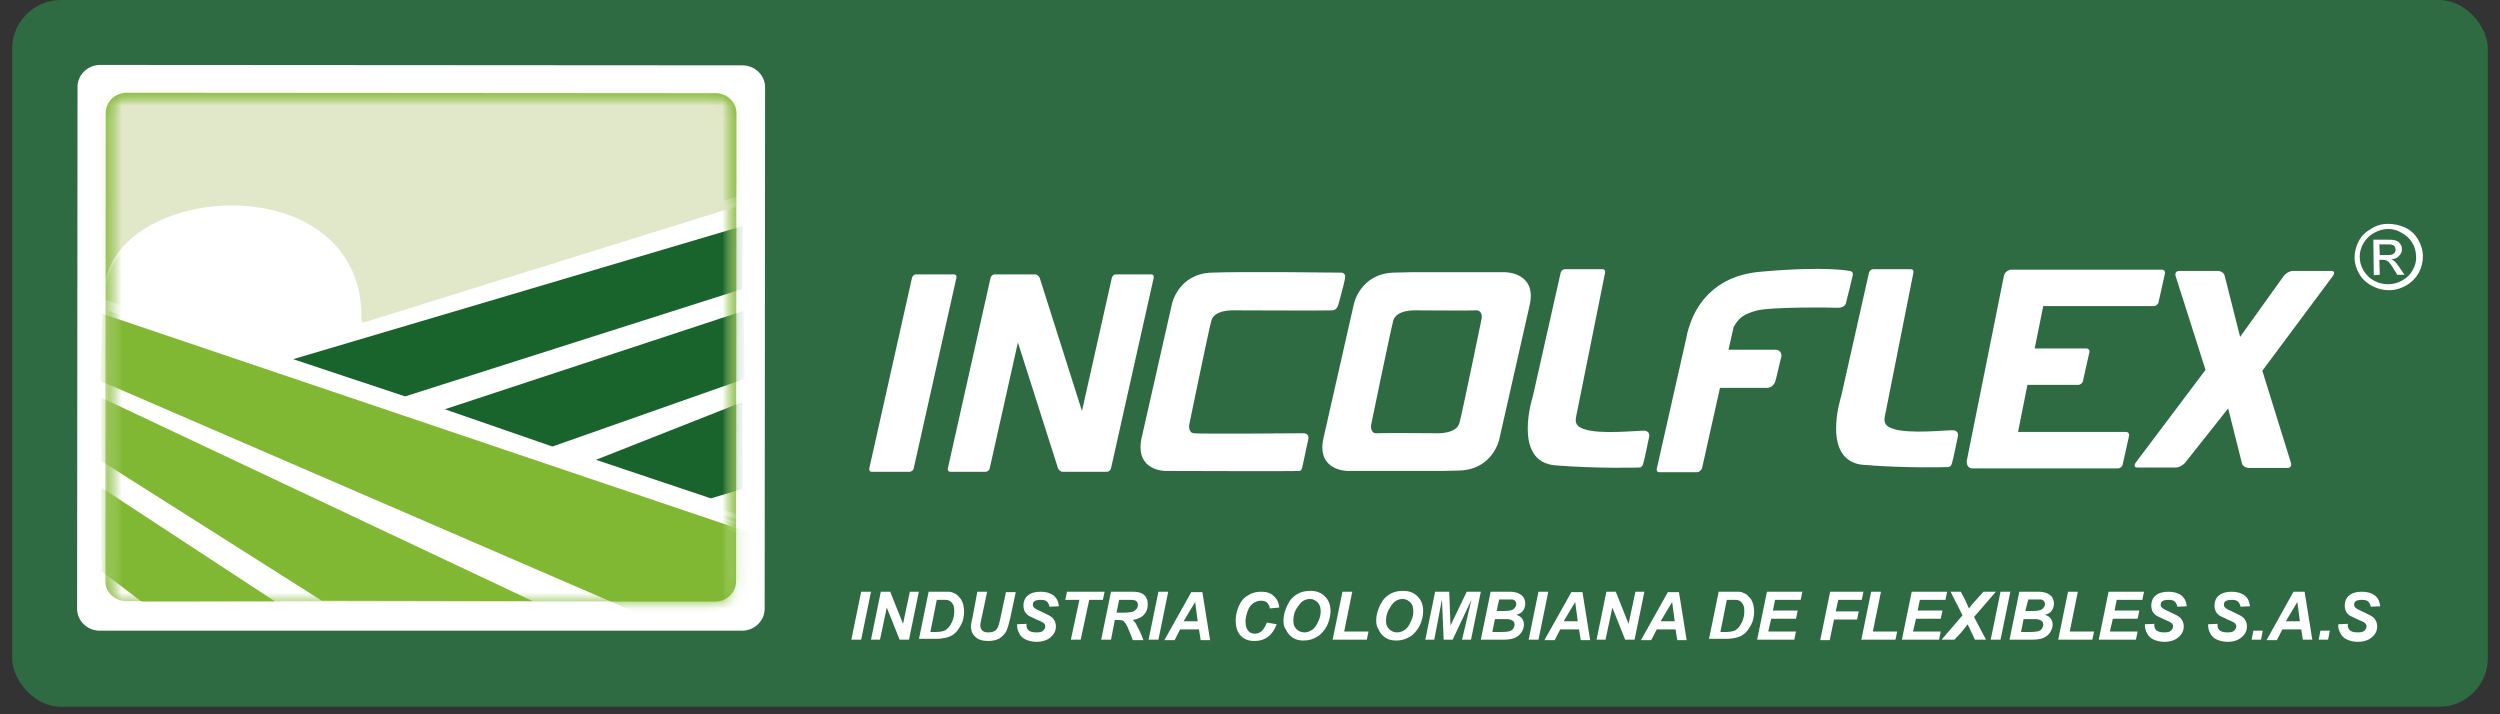 <svg width="154" height="44" viewBox="0 0 154 44" fill="none" xmlns="http://www.w3.org/2000/svg">
<rect x="0" y="0" width="154" height="44" fill="#333333" stroke="none"/>
<rect x="0.75" width="152.5" height="43.537" rx="3" fill="#2F6B42"/>
<path fill-rule="evenodd" clip-rule="evenodd" d="M6.171 4L45.735 4.026C46.498 4.026 47.129 4.633 47.129 5.372L47.103 37.505C47.103 38.244 46.472 38.851 45.709 38.851H6.144C5.381 38.851 4.75 38.244 4.75 37.505L4.776 5.345C4.776 4.607 5.408 4 6.171 4Z" fill="white"/>
<path fill-rule="evenodd" clip-rule="evenodd" d="M7.802 5.715L44.078 5.741C44.788 5.741 45.367 6.295 45.367 6.981L45.341 35.817C45.341 36.503 44.762 37.057 44.052 37.057L7.775 37.03C7.065 37.03 6.486 36.476 6.486 35.79L6.513 6.955C6.513 6.269 7.091 5.715 7.802 5.715Z" fill="#81B833"/>
<mask id="mask0_865_25777" style="mask-type:luminance" maskUnits="userSpaceOnUse" x="6" y="5" width="40" height="33">
<path d="M7.802 5.715L44.078 5.741C44.788 5.741 45.367 6.295 45.367 6.981L45.341 35.817C45.341 36.503 44.762 37.057 44.052 37.057L7.775 37.03C7.065 37.03 6.486 36.476 6.486 35.79L6.513 6.955C6.513 6.269 7.091 5.715 7.802 5.715Z" fill="white"/>
</mask>
<g mask="url(#mask0_865_25777)">
<mask id="mask1_865_25777" style="mask-type:luminance" maskUnits="userSpaceOnUse" x="6" y="5" width="40" height="36">
<path d="M7.696 5.715L44.209 5.741C44.841 5.741 45.367 6.137 45.367 6.638L45.341 39.853C45.341 40.328 44.815 40.75 44.183 40.75L7.644 40.724C7.012 40.724 6.486 40.328 6.486 39.827L6.513 6.585C6.513 6.111 7.039 5.715 7.696 5.715Z" fill="white"/>
</mask>
<g mask="url(#mask1_865_25777)">
<path fill-rule="evenodd" clip-rule="evenodd" d="M45.656 12.336L14.983 21.86L45.867 32.149L45.656 12.336Z" fill="white"/>
</g>
<mask id="mask2_865_25777" style="mask-type:luminance" maskUnits="userSpaceOnUse" x="6" y="5" width="40" height="36">
<path d="M7.696 5.715L44.209 5.741C44.841 5.741 45.367 6.137 45.367 6.638L45.341 39.853C45.341 40.328 44.815 40.75 44.183 40.75L7.644 40.724C7.012 40.724 6.486 40.328 6.486 39.827L6.513 6.585C6.513 6.111 7.039 5.715 7.696 5.715Z" fill="white"/>
</mask>
<g mask="url(#mask2_865_25777)">
<path d="M45.656 12.336L14.983 21.86L45.867 32.149L45.656 12.336Z" stroke="white" stroke-width="0.567" stroke-miterlimit="22.926"/>
</g>
<mask id="mask3_865_25777" style="mask-type:luminance" maskUnits="userSpaceOnUse" x="6" y="5" width="40" height="36">
<path d="M7.696 5.715L44.209 5.741C44.841 5.741 45.367 6.137 45.367 6.638L45.341 39.853C45.341 40.328 44.815 40.75 44.183 40.75L7.644 40.724C7.012 40.724 6.486 40.328 6.486 39.827L6.513 6.585C6.513 6.111 7.039 5.715 7.696 5.715Z" fill="white"/>
</mask>
<g mask="url(#mask3_865_25777)">
<path fill-rule="evenodd" clip-rule="evenodd" d="M45.761 13.919L45.735 17.798L24.953 24.419L18.061 22.124L45.761 13.919Z" fill="#19632D"/>
</g>
<mask id="mask4_865_25777" style="mask-type:luminance" maskUnits="userSpaceOnUse" x="6" y="5" width="40" height="36">
<path d="M7.696 5.715L44.209 5.741C44.841 5.741 45.367 6.137 45.367 6.638L45.341 39.853C45.341 40.328 44.815 40.75 44.183 40.75L7.644 40.724C7.012 40.724 6.486 40.328 6.486 39.827L6.513 6.585C6.513 6.111 7.039 5.715 7.696 5.715Z" fill="white"/>
</mask>
<g mask="url(#mask4_865_25777)">
<path fill-rule="evenodd" clip-rule="evenodd" d="M45.867 23.338L34.029 27.506L27.4 25.211L45.814 19.143L45.867 23.338Z" fill="#19632D"/>
</g>
<mask id="mask5_865_25777" style="mask-type:luminance" maskUnits="userSpaceOnUse" x="6" y="5" width="40" height="36">
<path d="M7.696 5.715L44.209 5.741C44.841 5.741 45.367 6.137 45.367 6.638L45.341 39.853C45.341 40.328 44.815 40.75 44.183 40.75L7.644 40.724C7.012 40.724 6.486 40.328 6.486 39.827L6.513 6.585C6.513 6.111 7.039 5.715 7.696 5.715Z" fill="white"/>
</mask>
<g mask="url(#mask5_865_25777)">
<path fill-rule="evenodd" clip-rule="evenodd" d="M45.735 24.763L36.712 28.324L43.788 30.699L45.735 30.118V24.763Z" fill="#19632D"/>
</g>
<mask id="mask6_865_25777" style="mask-type:luminance" maskUnits="userSpaceOnUse" x="6" y="5" width="40" height="36">
<path d="M7.696 5.715L44.209 5.741C44.841 5.741 45.367 6.137 45.367 6.638L45.341 39.853C45.341 40.328 44.815 40.75 44.183 40.75L7.644 40.724C7.012 40.724 6.486 40.328 6.486 39.827L6.513 6.585C6.513 6.111 7.039 5.715 7.696 5.715Z" fill="white"/>
</mask>
<g mask="url(#mask6_865_25777)">
<path fill-rule="evenodd" clip-rule="evenodd" d="M6.433 18.748L6.249 37.637L46.392 37.663L46.419 32.888L6.433 18.748Z" fill="white"/>
</g>
<mask id="mask7_865_25777" style="mask-type:luminance" maskUnits="userSpaceOnUse" x="6" y="5" width="40" height="36">
<path d="M7.696 5.715L44.209 5.741C44.841 5.741 45.367 6.137 45.367 6.638L45.341 39.853C45.341 40.328 44.815 40.75 44.183 40.75L7.644 40.724C7.012 40.724 6.486 40.328 6.486 39.827L6.513 6.585C6.513 6.111 7.039 5.715 7.696 5.715Z" fill="white"/>
</mask>
<g mask="url(#mask7_865_25777)">
<path d="M6.433 18.748L6.249 37.637L46.392 37.663L46.419 32.888L6.433 18.748Z" stroke="white" stroke-width="0.567" stroke-miterlimit="22.926"/>
</g>
<mask id="mask8_865_25777" style="mask-type:luminance" maskUnits="userSpaceOnUse" x="6" y="5" width="40" height="36">
<path d="M7.696 5.715L44.209 5.741C44.841 5.741 45.367 6.137 45.367 6.638L45.341 39.853C45.341 40.328 44.815 40.75 44.183 40.75L7.644 40.724C7.012 40.724 6.486 40.328 6.486 39.827L6.513 6.585C6.513 6.111 7.039 5.715 7.696 5.715Z" fill="white"/>
</mask>
<g mask="url(#mask8_865_25777)">
<path fill-rule="evenodd" clip-rule="evenodd" d="M6.302 19.328L6.197 23.47L39.027 37.664H46.393L46.419 32.889L6.302 19.328Z" fill="#81B833"/>
</g>
<mask id="mask9_865_25777" style="mask-type:luminance" maskUnits="userSpaceOnUse" x="6" y="5" width="40" height="36">
<path d="M7.696 5.715L44.209 5.741C44.841 5.741 45.367 6.137 45.367 6.638L45.341 39.853C45.341 40.328 44.815 40.75 44.183 40.75L7.644 40.724C7.012 40.724 6.486 40.328 6.486 39.827L6.513 6.585C6.513 6.111 7.039 5.715 7.696 5.715Z" fill="white"/>
</mask>
<g mask="url(#mask9_865_25777)">
<path fill-rule="evenodd" clip-rule="evenodd" d="M6.249 24.499V28.404L19.823 37.004L32.818 37.031L6.249 24.499Z" fill="#81B833"/>
</g>
<mask id="mask10_865_25777" style="mask-type:luminance" maskUnits="userSpaceOnUse" x="6" y="5" width="40" height="36">
<path d="M7.696 5.715L44.209 5.741C44.841 5.741 45.367 6.137 45.367 6.638L45.341 39.853C45.341 40.328 44.815 40.75 44.183 40.75L7.644 40.724C7.012 40.724 6.486 40.328 6.486 39.827L6.513 6.585C6.513 6.111 7.039 5.715 7.696 5.715Z" fill="white"/>
</mask>
<g mask="url(#mask10_865_25777)">
<path fill-rule="evenodd" clip-rule="evenodd" d="M6.249 30.039V35.184L8.748 37.083L16.956 37.057L6.249 30.039Z" fill="#81B833"/>
</g>
<mask id="mask11_865_25777" style="mask-type:luminance" maskUnits="userSpaceOnUse" x="6" y="5" width="40" height="36">
<path d="M7.696 5.715L44.209 5.741C44.841 5.741 45.367 6.137 45.367 6.638L45.341 39.853C45.341 40.328 44.815 40.75 44.183 40.75L7.644 40.724C7.012 40.724 6.486 40.328 6.486 39.827L6.513 6.585C6.513 6.111 7.039 5.715 7.696 5.715Z" fill="white"/>
</mask>
<g mask="url(#mask11_865_25777)">
<path fill-rule="evenodd" clip-rule="evenodd" d="M45.656 12.627V5.425L6.17 5.398L6.328 19.355C6.065 11.387 18.982 10.094 22.349 19.882L45.656 12.627Z" fill="#E1E8C9"/>
</g>
<mask id="mask12_865_25777" style="mask-type:luminance" maskUnits="userSpaceOnUse" x="6" y="5" width="40" height="36">
<path d="M7.696 5.715L44.209 5.741C44.841 5.741 45.367 6.137 45.367 6.638L45.341 39.853C45.341 40.328 44.815 40.75 44.183 40.75L7.644 40.724C7.012 40.724 6.486 40.328 6.486 39.827L6.513 6.585C6.513 6.111 7.039 5.715 7.696 5.715Z" fill="white"/>
</mask>
<g mask="url(#mask12_865_25777)">
<path fill-rule="evenodd" clip-rule="evenodd" d="M22.27 19.592L15.115 21.808L6.434 18.747C5.566 11.255 22.323 9.725 22.27 19.592Z" fill="white"/>
</g>
</g>
<path fill-rule="evenodd" clip-rule="evenodd" d="M60.703 29.063H58.546C58.415 29.063 58.362 28.957 58.388 28.852L61.019 17.112C61.045 17.006 61.151 16.901 61.282 16.901H61.598H63.439H63.755C63.886 16.901 63.992 17.006 64.044 17.112L66.649 25.317L68.49 17.112C68.516 17.006 68.621 16.901 68.753 16.901H70.91C71.042 16.901 71.094 17.006 71.068 17.112L68.437 28.852C68.411 28.957 68.306 29.063 68.174 29.063H67.622H66.017H65.465C65.333 29.063 65.228 28.957 65.175 28.852L62.703 21.096L60.966 28.852C60.94 28.984 60.809 29.063 60.703 29.063Z" fill="white"/>
<path fill-rule="evenodd" clip-rule="evenodd" d="M70.305 27.058L72.199 18.695C72.199 18.695 72.594 16.875 74.619 16.795C76.645 16.716 82.564 16.795 82.564 16.795C82.564 16.795 82.932 16.743 82.853 17.165C82.774 17.587 82.432 18.8 82.432 18.8C82.432 18.8 82.353 19.091 82.09 19.117C81.827 19.143 75.987 19.117 75.987 19.117C75.987 19.117 74.803 19.064 74.619 19.75C74.435 20.436 73.251 26.187 73.251 26.187C73.251 26.187 73.199 26.662 73.541 26.689C73.883 26.741 80.222 26.689 80.222 26.689C80.222 26.689 80.67 26.636 80.591 27.058C80.512 27.454 80.222 28.773 80.222 28.773C80.222 28.773 80.196 29.01 80.012 29.01C79.828 29.037 71.804 29.01 71.804 29.01C71.804 29.01 69.937 29.037 70.305 27.058Z" fill="white"/>
<path fill-rule="evenodd" clip-rule="evenodd" d="M91.008 19.117C90.982 19.117 90.955 19.117 90.929 19.117C90.666 19.143 87.194 19.117 87.194 19.117C87.194 19.117 86.01 19.064 85.826 19.75C85.641 20.436 84.458 26.187 84.458 26.187C84.458 26.187 84.405 26.636 84.721 26.689C84.747 26.689 84.773 26.689 84.8 26.689C85.063 26.662 88.535 26.689 88.535 26.689C88.535 26.689 89.719 26.741 89.903 26.055C90.087 25.37 91.271 19.618 91.271 19.618C91.271 19.618 91.35 19.196 91.008 19.117ZM81.511 27.058L83.406 18.695C83.406 18.695 83.8 16.875 85.826 16.795C86.141 16.795 86.51 16.769 86.878 16.769H86.904C86.957 16.769 87.378 16.769 87.957 16.769H87.983H88.009H88.088H88.114H88.193H88.219C89.956 16.769 92.718 16.769 92.718 16.769C92.718 16.769 94.638 16.769 94.244 18.721L92.35 27.084C92.35 27.084 91.955 28.905 89.929 28.984C89.614 28.984 89.246 29.01 88.877 29.01H88.851C88.798 29.01 88.377 29.01 87.799 29.01H87.772H87.746H87.667H87.641H87.562H87.536C85.799 29.01 83.037 29.01 83.037 29.01C83.037 29.01 81.117 29.037 81.511 27.058Z" fill="white"/>
<path fill-rule="evenodd" clip-rule="evenodd" d="M104.53 29.089H102.215C102.083 29.089 102.031 28.984 102.057 28.878L103.898 20.726C103.898 20.726 103.925 20.515 104.03 20.199L104.056 20.119C104.056 20.093 104.082 20.067 104.082 20.04C104.424 18.985 105.45 17.006 108.423 16.742C112.5 16.373 113.921 16.69 113.921 16.69C113.921 16.69 114.184 16.69 114.131 16.954C114.079 17.217 113.711 18.668 113.711 18.668C113.711 18.668 113.658 18.985 113.158 18.959C112.685 18.932 109.186 18.906 108.265 19.117C107.45 19.328 107.108 19.565 106.792 20.146L106.476 21.544C107.713 21.544 109.16 21.544 109.37 21.544C109.765 21.544 109.738 21.94 109.738 21.94C109.738 21.94 109.528 22.784 109.396 23.364C109.265 23.945 108.818 23.892 108.818 23.892H105.95L104.845 28.852C104.766 29.01 104.635 29.089 104.53 29.089Z" fill="white"/>
<path fill-rule="evenodd" clip-rule="evenodd" d="M113.421 24.393L115.13 16.795C115.157 16.689 115.262 16.584 115.394 16.584H117.708C117.84 16.584 117.893 16.689 117.866 16.795L116.104 25.659C116.025 26.029 116.156 26.266 116.577 26.398C117.551 26.767 120.023 26.477 120.339 26.504C120.707 26.556 120.602 26.899 120.602 26.899C120.602 26.899 120.313 28.324 120.234 28.561C120.155 28.825 119.918 28.773 119.918 28.773C119.918 28.773 117.524 28.852 114.841 28.641C112.105 28.456 113.421 24.393 113.421 24.393Z" fill="white"/>
<path fill-rule="evenodd" clip-rule="evenodd" d="M121.497 28.852H122.102H123.496H130.467C130.599 28.852 130.73 28.746 130.756 28.614L131.151 26.847C131.177 26.715 131.098 26.609 130.967 26.609H124.311L124.89 23.707H128.021C128.152 23.707 128.284 23.602 128.31 23.47L128.705 21.702C128.731 21.57 128.652 21.465 128.52 21.465H125.337L125.864 18.853H132.677C132.808 18.853 132.94 18.747 132.966 18.615L133.361 16.848C133.387 16.716 133.308 16.61 133.177 16.61H125.89H124.811H123.917C123.706 16.61 123.496 16.769 123.443 16.98L121.155 28.377C121.128 28.693 121.286 28.852 121.497 28.852Z" fill="white"/>
<path fill-rule="evenodd" clip-rule="evenodd" d="M134.045 28.799H131.651C131.467 28.799 131.441 28.667 131.572 28.482L135.86 22.784L134.019 17.006C133.966 16.848 134.045 16.689 134.229 16.689H136.623C136.807 16.689 137.018 16.821 137.044 17.006L137.991 20.752L140.674 17.006C140.806 16.821 141.069 16.689 141.227 16.689H143.621C143.805 16.689 143.831 16.821 143.7 17.006L139.359 22.837L141.122 28.509C141.174 28.693 141.095 28.825 140.911 28.825H138.517C138.333 28.825 138.123 28.693 138.096 28.509L137.255 25.158L134.598 28.509C134.466 28.667 134.203 28.799 134.045 28.799Z" fill="white"/>
<path fill-rule="evenodd" clip-rule="evenodd" d="M56.021 29.063H53.706C53.574 29.063 53.522 28.957 53.548 28.852L56.179 17.112C56.205 17.006 56.31 16.901 56.442 16.901H58.757C58.888 16.901 58.941 17.006 58.914 17.112L56.284 28.852C56.258 28.984 56.126 29.063 56.021 29.063Z" fill="white"/>
<path fill-rule="evenodd" clip-rule="evenodd" d="M94.428 24.393L96.138 16.795C96.164 16.689 96.269 16.584 96.401 16.584H98.716C98.847 16.584 98.9 16.689 98.874 16.795L97.085 25.686C97.006 26.055 97.138 26.293 97.558 26.424C98.532 26.794 101.005 26.504 101.32 26.53C101.689 26.583 101.583 26.926 101.583 26.926C101.583 26.926 101.294 28.35 101.215 28.588C101.136 28.852 100.899 28.799 100.899 28.799C100.899 28.799 98.505 28.878 95.822 28.667C93.113 28.456 94.428 24.393 94.428 24.393Z" fill="white"/>
<path d="M146.593 15.713H147.04C147.251 15.713 147.409 15.687 147.461 15.608C147.54 15.555 147.566 15.476 147.566 15.37C147.566 15.318 147.54 15.239 147.514 15.186C147.487 15.133 147.435 15.107 147.356 15.08C147.277 15.054 147.172 15.054 146.988 15.054H146.567L146.593 15.713ZM146.225 16.953L146.198 14.764H146.988C147.251 14.764 147.461 14.764 147.566 14.816C147.698 14.843 147.777 14.922 147.856 15.028C147.935 15.133 147.961 15.239 147.961 15.344C147.961 15.502 147.908 15.634 147.777 15.766C147.672 15.898 147.514 15.951 147.303 15.977C147.382 16.004 147.461 16.056 147.487 16.083C147.593 16.162 147.698 16.32 147.829 16.505L148.119 16.927H147.672L147.461 16.584C147.303 16.32 147.172 16.136 147.067 16.083C146.988 16.03 146.909 16.004 146.777 16.004H146.567L146.593 16.927L146.225 16.953ZM147.119 14.104C146.83 14.104 146.54 14.183 146.251 14.342C145.962 14.5 145.751 14.711 145.593 14.975C145.436 15.239 145.357 15.529 145.357 15.819C145.357 16.109 145.436 16.399 145.593 16.663C145.751 16.927 145.962 17.138 146.251 17.296C146.54 17.455 146.83 17.508 147.119 17.508C147.435 17.508 147.724 17.428 147.987 17.27C148.277 17.112 148.487 16.901 148.619 16.637C148.777 16.373 148.855 16.083 148.829 15.793C148.829 15.502 148.75 15.212 148.592 14.948C148.435 14.685 148.198 14.473 147.935 14.342C147.698 14.183 147.409 14.104 147.119 14.104ZM147.119 13.788C147.461 13.788 147.829 13.867 148.171 14.025C148.513 14.183 148.777 14.447 148.961 14.764C149.145 15.08 149.25 15.423 149.25 15.793C149.25 16.136 149.171 16.479 148.987 16.822C148.803 17.138 148.54 17.402 148.224 17.587C147.882 17.771 147.54 17.877 147.172 17.877C146.804 17.877 146.462 17.798 146.12 17.613C145.778 17.428 145.515 17.191 145.33 16.874C145.146 16.558 145.041 16.215 145.041 15.872C145.041 15.529 145.12 15.186 145.304 14.843C145.488 14.5 145.751 14.262 146.093 14.078C146.409 13.867 146.751 13.788 147.119 13.788Z" fill="white"/>
<path d="M144.042 38.455L144.62 38.428C144.62 38.613 144.647 38.745 144.726 38.798C144.804 38.903 144.989 38.956 145.225 38.956C145.436 38.956 145.567 38.93 145.646 38.85C145.725 38.771 145.778 38.692 145.778 38.587C145.778 38.508 145.751 38.428 145.673 38.376C145.62 38.323 145.488 38.27 145.252 38.165C145.015 38.059 144.857 37.98 144.752 37.927C144.647 37.848 144.568 37.769 144.515 37.663C144.462 37.558 144.436 37.426 144.436 37.294C144.436 37.056 144.515 36.846 144.699 36.687C144.883 36.529 145.146 36.45 145.488 36.45C145.83 36.45 146.093 36.529 146.304 36.687C146.488 36.846 146.593 37.056 146.62 37.347L146.041 37.373C146.015 37.241 145.962 37.136 145.883 37.056C145.804 36.977 145.673 36.951 145.488 36.951C145.331 36.951 145.199 36.977 145.12 37.03C145.041 37.083 145.015 37.162 145.015 37.241C145.015 37.32 145.041 37.4 145.12 37.452C145.173 37.505 145.331 37.584 145.567 37.69C145.909 37.848 146.12 37.953 146.225 38.059C146.357 38.191 146.435 38.376 146.435 38.587C146.435 38.85 146.33 39.062 146.12 39.246C145.909 39.431 145.62 39.536 145.252 39.536C144.989 39.536 144.778 39.484 144.594 39.404C144.41 39.325 144.278 39.194 144.199 39.062C144.068 38.824 144.015 38.666 144.042 38.455ZM142.937 38.85H143.515L143.41 39.404H142.832L142.937 38.85ZM141.674 38.27L141.516 37.083L140.806 38.27H141.674ZM141.753 38.771H140.595L140.253 39.431H139.622L141.279 36.45H141.963L142.437 39.404H141.858L141.753 38.771ZM138.807 38.85H139.385L139.28 39.404H138.701L138.807 38.85ZM136.018 38.455L136.597 38.428C136.597 38.613 136.623 38.745 136.702 38.798C136.781 38.903 136.965 38.956 137.202 38.956C137.412 38.956 137.544 38.93 137.623 38.85C137.702 38.771 137.754 38.692 137.754 38.587C137.754 38.508 137.728 38.428 137.649 38.376C137.597 38.323 137.465 38.27 137.228 38.165C136.992 38.059 136.834 37.98 136.728 37.927C136.623 37.848 136.544 37.769 136.492 37.663C136.439 37.558 136.413 37.426 136.413 37.294C136.413 37.056 136.492 36.846 136.676 36.687C136.86 36.529 137.123 36.45 137.465 36.45C137.807 36.45 138.07 36.529 138.281 36.687C138.465 36.846 138.57 37.056 138.596 37.347L138.017 37.373C137.991 37.241 137.939 37.136 137.86 37.056C137.781 36.977 137.649 36.951 137.465 36.951C137.307 36.951 137.176 36.977 137.097 37.03C137.018 37.083 136.992 37.162 136.992 37.241C136.992 37.32 137.018 37.4 137.097 37.452C137.149 37.505 137.307 37.584 137.544 37.69C137.886 37.848 138.096 37.953 138.202 38.059C138.333 38.191 138.412 38.376 138.412 38.587C138.412 38.85 138.307 39.062 138.096 39.246C137.886 39.431 137.597 39.536 137.228 39.536C136.965 39.536 136.755 39.484 136.571 39.404C136.386 39.325 136.255 39.194 136.176 39.062C136.044 38.824 136.018 38.666 136.018 38.455ZM132.125 38.455L132.704 38.428C132.704 38.613 132.73 38.745 132.809 38.798C132.888 38.903 133.072 38.956 133.309 38.956C133.519 38.956 133.651 38.93 133.73 38.85C133.808 38.771 133.861 38.692 133.861 38.587C133.861 38.508 133.835 38.428 133.756 38.376C133.703 38.323 133.572 38.27 133.335 38.165C133.098 38.059 132.94 37.98 132.835 37.927C132.73 37.848 132.651 37.769 132.598 37.663C132.546 37.558 132.519 37.426 132.519 37.294C132.519 37.056 132.598 36.846 132.783 36.687C132.967 36.529 133.23 36.45 133.572 36.45C133.914 36.45 134.177 36.529 134.387 36.687C134.571 36.846 134.677 37.056 134.703 37.347L134.124 37.373C134.098 37.241 134.045 37.136 133.966 37.056C133.887 36.977 133.756 36.951 133.572 36.951C133.414 36.951 133.282 36.977 133.203 37.03C133.125 37.083 133.098 37.162 133.098 37.241C133.098 37.32 133.125 37.4 133.203 37.452C133.256 37.505 133.414 37.584 133.651 37.69C133.993 37.848 134.203 37.953 134.308 38.059C134.44 38.191 134.519 38.376 134.519 38.587C134.519 38.85 134.414 39.062 134.203 39.246C133.993 39.431 133.703 39.536 133.335 39.536C133.072 39.536 132.861 39.484 132.677 39.404C132.493 39.325 132.362 39.194 132.283 39.062C132.151 38.824 132.125 38.666 132.125 38.455ZM129.284 39.404L129.889 36.45H132.072L131.967 36.951H130.389L130.257 37.611H131.783L131.678 38.112H130.152L129.968 38.903H131.678L131.572 39.404H129.284ZM126.785 39.404L127.39 36.45H127.995L127.495 38.903H128.994L128.889 39.404H126.785ZM124.496 38.93H125.075C125.312 38.93 125.496 38.903 125.575 38.877C125.654 38.85 125.732 38.798 125.785 38.719C125.838 38.639 125.864 38.56 125.864 38.481C125.864 38.376 125.838 38.297 125.759 38.244C125.68 38.191 125.575 38.138 125.39 38.138H124.654L124.496 38.93ZM124.759 37.637H125.233C125.443 37.637 125.601 37.611 125.68 37.584C125.759 37.558 125.838 37.505 125.89 37.426C125.943 37.347 125.969 37.294 125.969 37.215C125.969 37.136 125.943 37.083 125.917 37.03C125.864 36.977 125.811 36.951 125.732 36.925C125.68 36.925 125.575 36.925 125.417 36.925H124.943L124.759 37.637ZM123.786 39.404L124.391 36.45H125.39C125.601 36.45 125.759 36.45 125.838 36.476C125.996 36.502 126.101 36.529 126.206 36.608C126.311 36.661 126.39 36.74 126.443 36.846C126.495 36.951 126.522 37.056 126.522 37.188C126.522 37.347 126.469 37.505 126.39 37.611C126.311 37.742 126.153 37.822 125.969 37.874C126.127 37.927 126.232 37.98 126.311 38.085C126.39 38.191 126.443 38.323 126.443 38.455C126.443 38.639 126.39 38.798 126.285 38.956C126.18 39.114 126.048 39.22 125.864 39.299C125.68 39.378 125.443 39.404 125.127 39.404H123.786ZM122.628 39.404L123.233 36.45H123.838L123.233 39.404H122.628ZM120.392 39.404H119.603L120.892 37.901L120.156 36.45H120.787L121.076 37.004C121.076 37.03 121.155 37.162 121.26 37.426C121.26 37.452 121.287 37.452 121.287 37.479C121.445 37.268 121.576 37.109 121.708 36.977L122.181 36.45H122.944L121.602 38.006L122.339 39.404H121.655L121.445 38.956C121.339 38.719 121.26 38.56 121.208 38.455C121.155 38.534 121.024 38.692 120.813 38.956L120.392 39.404ZM117.157 39.404L117.762 36.45H119.945L119.84 36.951H118.261L118.13 37.611H119.656L119.55 38.112H118.025L117.841 38.903H119.55L119.445 39.404H117.157ZM114.658 39.404L115.263 36.45H115.868L115.368 38.903H116.867L116.762 39.404H114.658ZM112.132 39.404L112.737 36.45H114.789L114.684 36.951H113.237L113.079 37.663H114.5L114.394 38.165H112.974L112.711 39.431H112.132V39.404ZM108.239 39.404L108.844 36.45H111.027L110.922 36.951H109.344L109.212 37.611H110.738L110.633 38.112H109.107L108.923 38.903H110.633L110.527 39.404H108.239ZM105.976 38.93H106.292C106.503 38.93 106.687 38.903 106.766 38.877C106.871 38.85 106.95 38.798 107.029 38.719C107.16 38.613 107.239 38.455 107.318 38.297C107.397 38.112 107.45 37.901 107.45 37.663C107.45 37.452 107.423 37.294 107.344 37.188C107.265 37.083 107.187 37.004 107.081 36.977C107.002 36.951 106.897 36.951 106.713 36.951H106.371L105.976 38.93ZM105.266 39.404L105.871 36.45H106.66C106.871 36.45 107.029 36.45 107.081 36.45C107.213 36.45 107.318 36.476 107.397 36.529C107.502 36.555 107.581 36.608 107.66 36.687C107.739 36.766 107.818 36.846 107.871 36.925C107.923 37.03 107.976 37.136 108.002 37.241C108.028 37.373 108.055 37.505 108.055 37.637C108.055 37.953 108.002 38.244 107.871 38.481C107.739 38.719 107.607 38.93 107.423 39.062C107.292 39.167 107.108 39.246 106.871 39.299C106.739 39.325 106.555 39.352 106.292 39.352H105.266V39.404ZM103.162 38.27L103.004 37.083L102.294 38.27H103.162ZM103.214 38.771H102.057L101.715 39.431H101.084L102.741 36.476H103.425L103.898 39.431H103.32L103.214 38.771ZM100.689 39.404H100.11L99.321 37.426L98.9 39.404H98.348L98.953 36.45H99.531L100.321 38.428L100.742 36.45H101.294L100.689 39.404ZM97.19 38.27L97.032 37.083L96.322 38.27H97.19ZM97.269 38.771H96.112L95.77 39.431H95.138L96.796 36.476H97.48L97.953 39.431H97.374L97.269 38.771ZM94.165 39.404L94.77 36.45H95.375L94.77 39.404H94.165ZM91.929 38.93H92.508C92.745 38.93 92.929 38.903 93.007 38.877C93.087 38.85 93.165 38.798 93.218 38.719C93.271 38.639 93.297 38.56 93.297 38.481C93.297 38.376 93.271 38.297 93.192 38.244C93.113 38.191 93.007 38.138 92.823 38.138H92.087L91.929 38.93ZM92.192 37.637H92.666C92.876 37.637 93.034 37.611 93.113 37.584C93.192 37.558 93.271 37.505 93.323 37.426C93.376 37.347 93.402 37.294 93.402 37.215C93.402 37.136 93.376 37.083 93.35 37.03C93.297 36.977 93.244 36.951 93.165 36.925C93.113 36.925 93.007 36.925 92.85 36.925H92.35L92.192 37.637ZM91.219 39.404L91.824 36.45H92.823C93.034 36.45 93.192 36.45 93.271 36.476C93.428 36.502 93.534 36.529 93.639 36.608C93.744 36.661 93.823 36.74 93.876 36.846C93.928 36.951 93.955 37.056 93.955 37.188C93.955 37.347 93.902 37.505 93.823 37.611C93.744 37.742 93.586 37.822 93.402 37.874C93.56 37.927 93.665 37.98 93.744 38.085C93.823 38.191 93.876 38.323 93.876 38.455C93.876 38.639 93.823 38.798 93.718 38.956C93.613 39.114 93.481 39.22 93.297 39.299C93.113 39.378 92.876 39.404 92.56 39.404H91.219ZM89.483 39.404H88.93L88.825 36.925L88.351 39.404H87.799L88.404 36.45H89.272L89.351 38.534L90.351 36.45H91.219L90.614 39.404H90.061L90.64 36.951L89.483 39.404ZM85.379 38.244C85.379 38.455 85.431 38.613 85.563 38.745C85.694 38.877 85.852 38.956 86.063 38.956C86.221 38.956 86.378 38.903 86.536 38.798C86.694 38.692 86.799 38.534 86.904 38.297C87.01 38.085 87.062 37.874 87.062 37.663C87.062 37.426 87.01 37.241 86.878 37.109C86.747 36.977 86.589 36.898 86.405 36.898C86.115 36.898 85.879 37.03 85.694 37.32C85.484 37.611 85.379 37.901 85.379 38.244ZM84.774 38.244C84.774 38.059 84.8 37.874 84.853 37.69C84.931 37.426 85.037 37.215 85.168 37.004C85.3 36.819 85.484 36.661 85.694 36.555C85.905 36.45 86.142 36.397 86.431 36.397C86.799 36.397 87.089 36.502 87.325 36.74C87.562 36.977 87.667 37.268 87.667 37.637C87.667 37.953 87.588 38.244 87.457 38.534C87.299 38.824 87.115 39.062 86.852 39.22C86.589 39.378 86.326 39.457 86.01 39.457C85.747 39.457 85.51 39.404 85.326 39.273C85.142 39.141 85.01 38.982 84.931 38.798C84.826 38.639 84.774 38.455 84.774 38.244ZM82.091 39.404L82.695 36.45H83.3L82.801 38.903H84.3L84.195 39.404H82.091ZM79.67 38.244C79.67 38.455 79.723 38.613 79.854 38.745C79.986 38.877 80.144 38.956 80.354 38.956C80.512 38.956 80.67 38.903 80.828 38.798C80.986 38.692 81.091 38.534 81.196 38.297C81.301 38.085 81.354 37.874 81.354 37.663C81.354 37.426 81.301 37.241 81.17 37.109C81.038 36.977 80.88 36.898 80.696 36.898C80.407 36.898 80.17 37.03 79.986 37.32C79.749 37.611 79.67 37.901 79.67 38.244ZM79.065 38.244C79.065 38.059 79.091 37.874 79.144 37.69C79.223 37.426 79.328 37.215 79.46 37.004C79.591 36.819 79.775 36.661 79.986 36.555C80.196 36.45 80.433 36.397 80.722 36.397C81.091 36.397 81.38 36.502 81.617 36.74C81.854 36.977 81.959 37.268 81.959 37.637C81.959 37.953 81.88 38.244 81.749 38.534C81.591 38.824 81.406 39.062 81.143 39.22C80.88 39.378 80.617 39.457 80.302 39.457C80.039 39.457 79.802 39.404 79.618 39.273C79.433 39.141 79.302 38.982 79.223 38.798C79.091 38.639 79.065 38.455 79.065 38.244ZM78.039 38.349L78.644 38.455C78.513 38.798 78.355 39.035 78.118 39.22C77.882 39.404 77.592 39.484 77.276 39.484C76.908 39.484 76.645 39.378 76.435 39.167C76.224 38.956 76.119 38.639 76.119 38.217C76.119 37.874 76.198 37.584 76.329 37.294C76.461 37.004 76.645 36.793 76.908 36.661C77.145 36.502 77.408 36.45 77.697 36.45C78.013 36.45 78.276 36.529 78.46 36.714C78.644 36.872 78.776 37.109 78.802 37.426L78.223 37.479C78.197 37.294 78.118 37.188 78.039 37.109C77.934 37.03 77.829 37.004 77.671 37.004C77.513 37.004 77.355 37.056 77.198 37.162C77.04 37.268 76.934 37.426 76.856 37.637C76.777 37.848 76.724 38.059 76.724 38.297C76.724 38.534 76.777 38.719 76.882 38.85C76.987 38.982 77.145 39.035 77.303 39.035C77.461 39.035 77.592 38.982 77.724 38.877C77.882 38.692 77.96 38.56 78.039 38.349ZM73.778 38.27L73.62 37.083L72.91 38.27H73.778ZM73.857 38.771H72.699L72.357 39.431H71.726L73.383 36.476H74.067L74.541 39.431H73.962L73.857 38.771ZM70.752 39.404L71.358 36.45H71.963L71.358 39.404H70.752ZM68.779 37.742H69.095C69.411 37.742 69.648 37.716 69.753 37.69C69.858 37.663 69.937 37.584 70.016 37.505C70.069 37.426 70.095 37.347 70.095 37.241C70.095 37.136 70.042 37.056 69.963 37.004C69.911 36.977 69.805 36.951 69.621 36.951H68.937L68.779 37.742ZM68.438 39.404H67.832L68.438 36.45H69.753C69.99 36.45 70.147 36.476 70.279 36.529C70.41 36.582 70.516 36.661 70.595 36.793C70.674 36.925 70.7 37.056 70.7 37.241C70.7 37.505 70.621 37.69 70.463 37.874C70.305 38.033 70.095 38.138 69.779 38.191C69.858 38.27 69.937 38.349 69.99 38.455C70.121 38.692 70.279 39.009 70.437 39.431H69.779C69.727 39.273 69.621 39.009 69.463 38.639C69.385 38.455 69.279 38.323 69.2 38.244C69.148 38.217 69.043 38.191 68.911 38.191H68.674L68.438 39.404ZM66.57 39.404H65.965L66.491 36.951H65.623L65.728 36.45H68.043L67.938 36.951H67.096L66.57 39.404ZM62.65 38.455L63.229 38.428C63.229 38.613 63.255 38.745 63.334 38.798C63.413 38.903 63.597 38.956 63.834 38.956C64.044 38.956 64.176 38.93 64.255 38.85C64.334 38.771 64.386 38.692 64.386 38.587C64.386 38.508 64.36 38.428 64.281 38.376C64.228 38.323 64.097 38.27 63.86 38.165C63.623 38.059 63.466 37.98 63.36 37.927C63.255 37.848 63.176 37.769 63.124 37.663C63.071 37.558 63.045 37.426 63.045 37.294C63.045 37.056 63.124 36.846 63.308 36.687C63.492 36.529 63.755 36.45 64.097 36.45C64.439 36.45 64.702 36.529 64.912 36.687C65.097 36.846 65.202 37.056 65.228 37.347L64.649 37.373C64.623 37.241 64.57 37.136 64.492 37.056C64.413 36.977 64.281 36.951 64.097 36.951C63.939 36.951 63.808 36.977 63.729 37.03C63.65 37.083 63.623 37.162 63.623 37.241C63.623 37.32 63.65 37.4 63.729 37.452C63.781 37.505 63.939 37.584 64.176 37.69C64.518 37.848 64.728 37.953 64.834 38.059C64.965 38.191 65.044 38.376 65.044 38.587C65.044 38.85 64.939 39.062 64.728 39.246C64.518 39.431 64.228 39.536 63.86 39.536C63.597 39.536 63.387 39.484 63.203 39.404C63.019 39.325 62.887 39.194 62.808 39.062C62.676 38.824 62.65 38.666 62.65 38.455ZM60.204 36.45H60.809L60.467 38.059L60.388 38.455C60.388 38.481 60.388 38.508 60.388 38.56C60.388 38.666 60.44 38.771 60.519 38.85C60.598 38.93 60.73 38.956 60.888 38.956C61.045 38.956 61.151 38.93 61.256 38.877C61.361 38.824 61.414 38.745 61.466 38.639C61.519 38.534 61.572 38.349 61.624 38.085L61.966 36.476H62.571L62.229 38.085C62.15 38.428 62.071 38.692 61.992 38.877C61.887 39.062 61.756 39.194 61.572 39.325C61.388 39.431 61.151 39.484 60.861 39.484C60.519 39.484 60.256 39.404 60.072 39.22C59.888 39.062 59.809 38.824 59.809 38.56C59.809 38.508 59.809 38.455 59.835 38.376C59.835 38.323 59.862 38.217 59.914 38.006L60.204 36.45ZM57.31 38.93H57.626C57.836 38.93 58.02 38.903 58.099 38.877C58.204 38.85 58.283 38.798 58.362 38.719C58.494 38.613 58.573 38.455 58.652 38.297C58.73 38.112 58.783 37.901 58.783 37.663C58.783 37.452 58.757 37.294 58.678 37.188C58.599 37.083 58.52 37.004 58.415 36.977C58.336 36.951 58.231 36.951 58.047 36.951H57.705L57.31 38.93ZM56.6 39.404L57.205 36.45H57.994C58.204 36.45 58.362 36.45 58.415 36.45C58.546 36.45 58.652 36.476 58.73 36.529C58.836 36.555 58.915 36.608 58.994 36.687C59.072 36.766 59.151 36.846 59.204 36.925C59.257 37.03 59.309 37.136 59.336 37.241C59.362 37.373 59.388 37.505 59.388 37.637C59.388 37.953 59.336 38.244 59.204 38.481C59.072 38.719 58.941 38.93 58.757 39.062C58.625 39.167 58.441 39.246 58.204 39.299C58.073 39.325 57.889 39.352 57.626 39.352H56.6V39.404ZM55.995 39.404H55.416L54.627 37.426L54.206 39.404H53.653L54.258 36.45H54.837L55.626 38.428L56.047 36.45H56.6L55.995 39.404ZM52.443 39.404L53.048 36.45H53.653L53.048 39.404H52.443Z" fill="white"/>
</svg>
